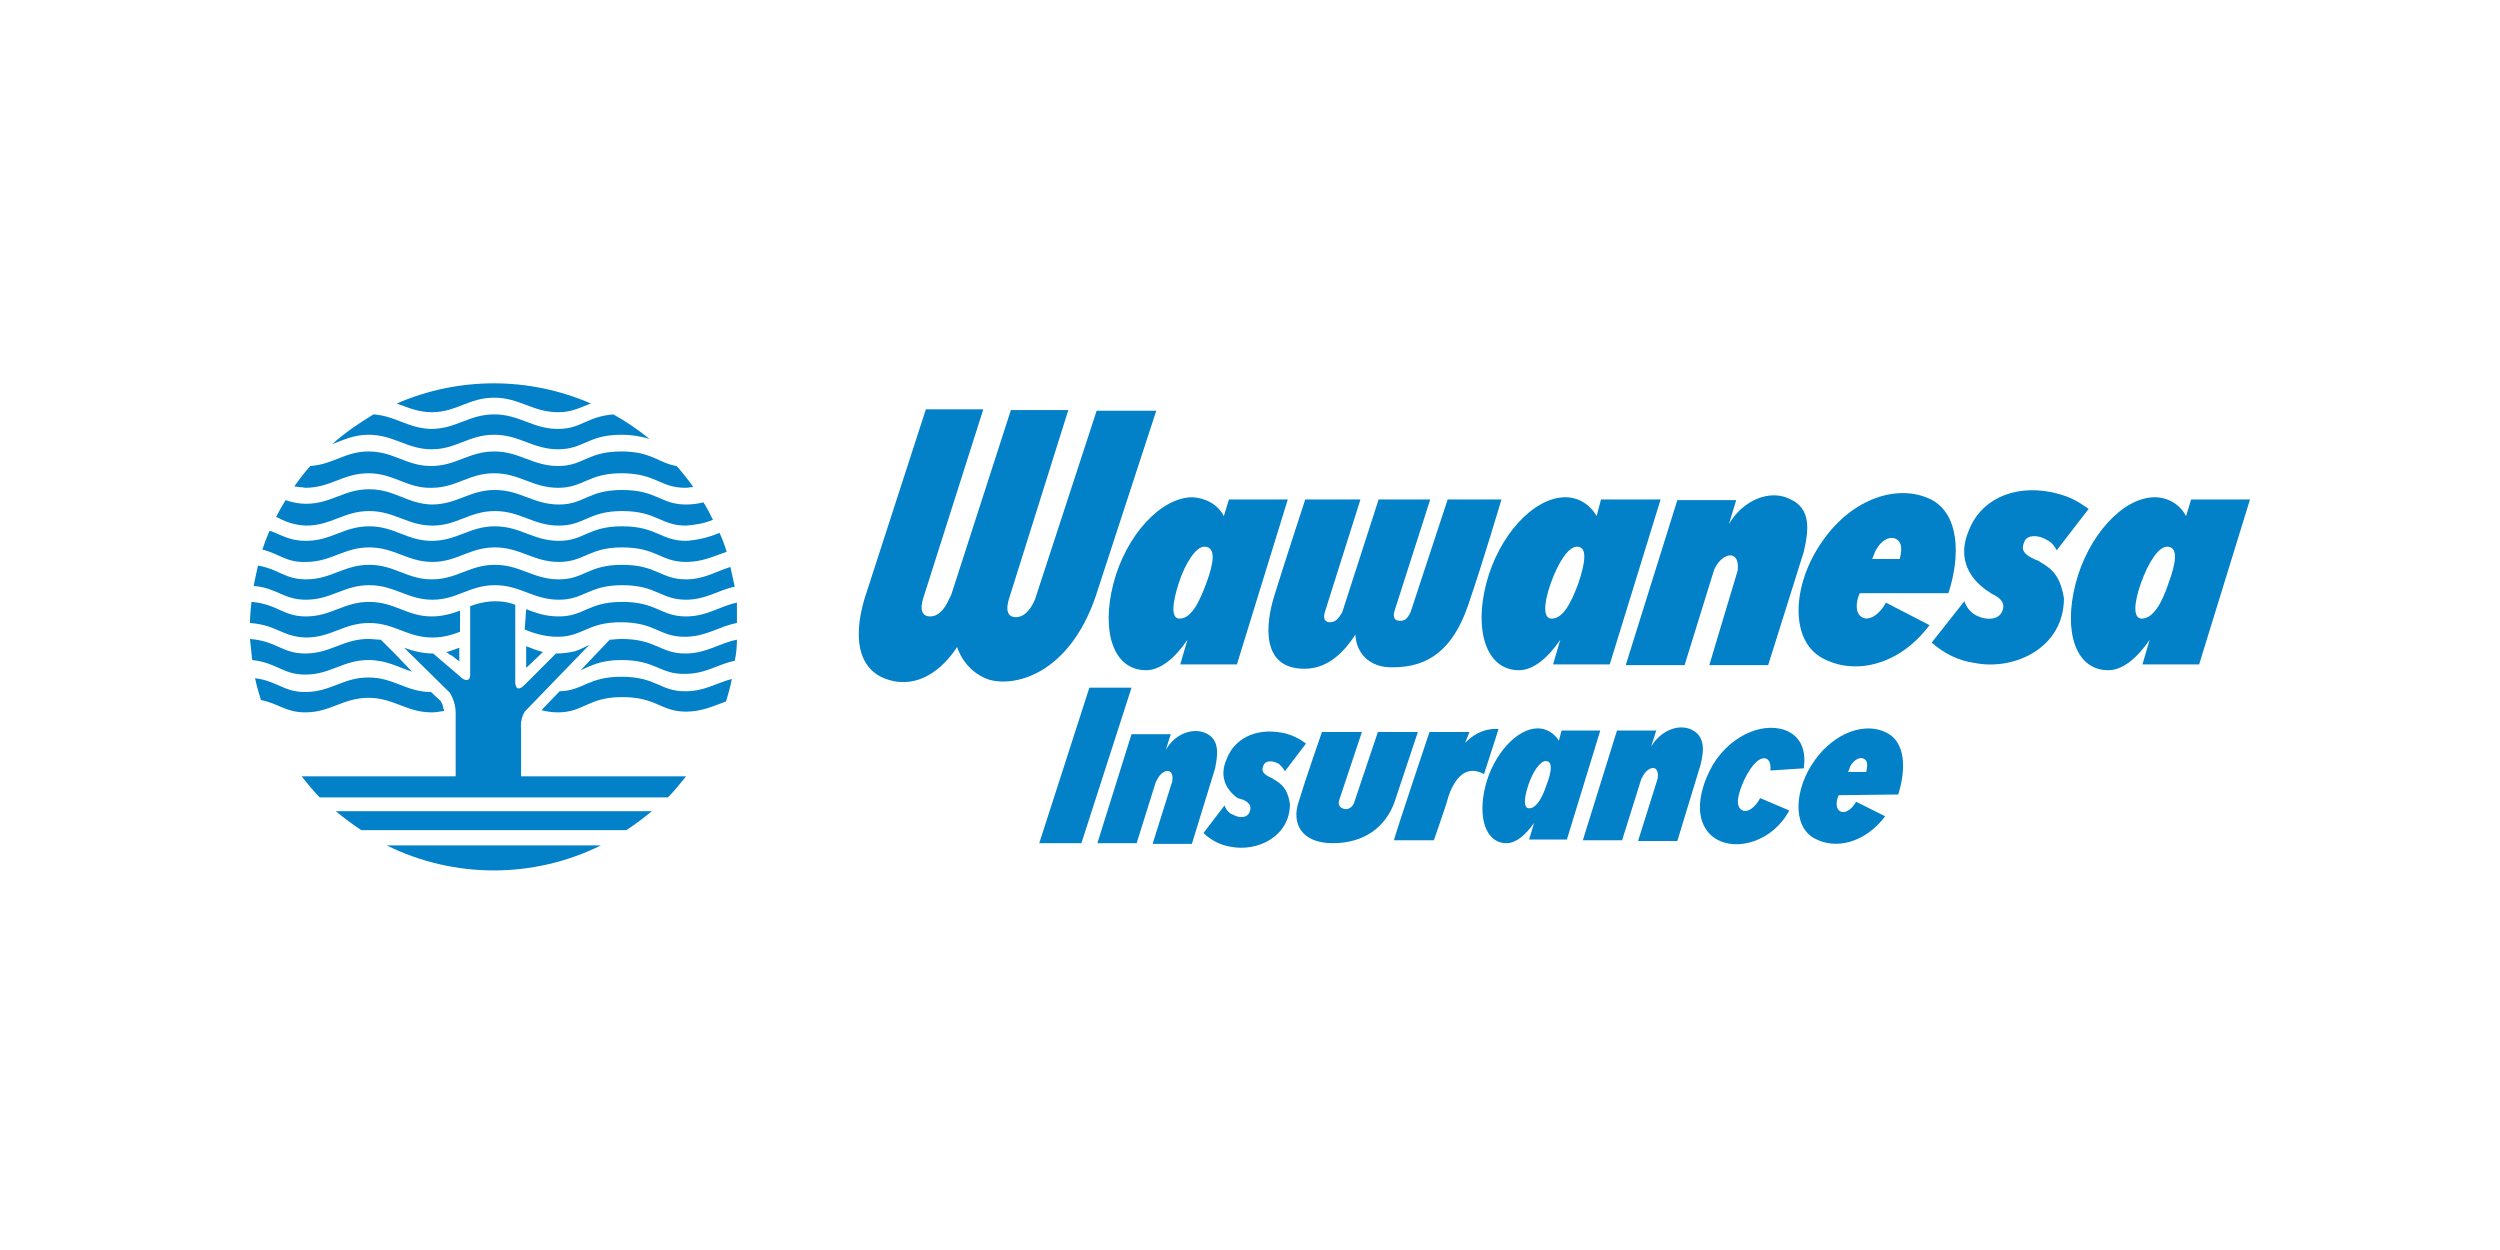 <svg width="150" height="75" viewBox="0 0 150 75" fill="none" xmlns="http://www.w3.org/2000/svg">
<path d="M73.736 29.966L73.43 30.969C73.081 30.271 72.34 29.879 71.555 29.835C69.637 29.835 67.544 32.146 66.802 35.024C66.061 37.902 66.802 40.213 68.765 40.213C69.637 40.213 70.509 39.472 71.25 38.382L70.814 39.864H74.215L77.267 29.966H73.736ZM72.384 34.98C71.948 36.158 71.468 37.117 70.77 37.117C70.247 37.117 70.334 36.201 70.727 34.98C71.119 33.759 71.773 32.8 72.253 32.8C72.994 32.8 72.82 33.803 72.384 34.98Z" fill="#0280C8"/>
<path d="M96.061 29.966L95.799 30.969C95.407 30.271 94.709 29.835 93.924 29.835C92.006 29.835 89.913 32.146 89.171 35.024C88.43 37.902 89.215 40.213 91.134 40.213C92.006 40.213 92.878 39.472 93.619 38.382L93.183 39.864H96.584L99.637 29.966H96.061ZM94.709 34.98C94.273 36.158 93.793 37.117 93.096 37.117C92.573 37.117 92.616 36.201 93.052 34.98C93.488 33.759 94.099 32.8 94.622 32.8C95.276 32.8 95.102 33.803 94.709 34.98Z" fill="#0280C8"/>
<path d="M104.259 34.239C104.302 33.847 104.259 33.498 103.997 33.367C103.692 33.193 103.125 33.541 102.863 34.152L102.776 34.413L101.076 39.908H97.544L100.64 30.009H104.171L103.735 31.448C104.564 30.009 106.221 29.312 107.442 29.966C108.663 30.533 108.532 31.797 108.227 33.105L106.09 39.908H102.558L104.259 34.239Z" fill="#0280C8"/>
<path d="M65.887 35.329C64.361 40.344 61.003 41.259 59.346 40.78C58.43 40.475 57.733 39.733 57.427 38.818C56.555 40.169 55.073 41.347 53.285 40.78C51.453 40.213 51.061 38.163 52.064 35.329L55.552 24.559H58.997L55.378 35.94C55.203 36.55 55.291 36.986 55.814 36.986C56.25 36.986 56.642 36.637 56.948 35.94C56.991 35.852 57.035 35.765 57.078 35.678L60.654 24.602H64.099L60.523 35.983C60.349 36.594 60.436 37.03 60.959 37.03C61.395 37.03 61.788 36.681 62.093 35.983C62.137 35.896 62.137 35.809 62.18 35.722L65.799 24.646H69.375L65.887 35.329Z" fill="#0280C8"/>
<path d="M131.468 29.966L131.163 30.969C130.814 30.271 130.073 29.835 129.288 29.835C127.369 29.835 125.276 32.146 124.535 35.024C123.794 37.902 124.535 40.213 126.497 40.213C127.369 40.213 128.241 39.472 128.983 38.382L128.547 39.864H131.948L135 29.966H131.468ZM130.116 34.98C129.724 36.158 129.201 37.117 128.503 37.117C127.98 37.117 128.023 36.201 128.459 34.98C128.895 33.759 129.506 32.8 130.029 32.8C130.727 32.8 130.552 33.803 130.116 34.98Z" fill="#0280C8"/>
<path d="M116.904 35.591C117.645 33.323 117.558 30.838 115.858 29.966C113.895 29.006 111.148 29.879 109.36 32.451C107.529 35.024 107.355 38.382 109.317 39.472C111.279 40.562 113.983 39.908 115.77 37.509L113.154 36.158C112.762 36.899 112.108 37.291 111.715 37.03C111.323 36.812 111.323 36.158 111.584 35.591H116.904ZM112.544 33.018C112.936 32.321 113.459 32.146 113.808 32.364C114.07 32.538 114.157 32.887 113.983 33.541H112.326C112.413 33.367 112.456 33.193 112.544 33.018Z" fill="#0280C8"/>
<path d="M81.323 38.076C80.756 38.948 79.796 40.126 78.27 40.126C75.611 40.126 75.959 37.379 76.439 35.809C76.919 34.239 78.314 29.966 78.314 29.966H81.628L79.491 36.725C79.361 37.161 79.535 37.335 79.796 37.335C80.058 37.335 80.276 37.204 80.538 36.725L82.718 29.966H85.814L83.677 36.637C83.546 37.03 83.677 37.248 83.983 37.248C84.288 37.248 84.419 37.161 84.637 36.725L86.861 29.966H90.087C90.087 29.966 88.997 33.672 88.081 36.332C87.166 38.992 85.683 40.038 83.59 40.038C82.108 40.082 81.366 39.123 81.323 38.076Z" fill="#0280C8"/>
<path d="M113.895 47.669C114.375 46.143 114.331 44.53 113.198 43.963C111.933 43.309 110.102 43.919 108.881 45.62C107.66 47.321 107.529 49.544 108.837 50.286C110.145 51.027 111.933 50.547 113.11 48.977L111.366 48.105C111.105 48.585 110.669 48.847 110.407 48.672C110.145 48.541 110.145 48.105 110.32 47.713L113.895 47.669ZM111.017 45.969C111.279 45.533 111.628 45.402 111.846 45.533C112.064 45.663 112.064 45.882 111.977 46.318H110.887C110.93 46.23 110.974 46.1 111.017 45.969Z" fill="#0280C8"/>
<path d="M93.706 43.788L93.532 44.443C93.27 44.007 92.791 43.701 92.267 43.701C91.003 43.701 89.608 45.271 89.128 47.146C88.648 49.021 89.128 50.591 90.392 50.591C90.959 50.591 91.526 50.111 92.049 49.37L91.744 50.373H94.012L96.017 43.832H93.706V43.788ZM92.791 47.102C92.529 47.887 92.18 48.498 91.744 48.498C91.395 48.498 91.439 47.887 91.701 47.102C91.962 46.318 92.398 45.663 92.747 45.663C93.183 45.663 93.096 46.318 92.791 47.102Z" fill="#0280C8"/>
<path d="M119.128 35.373C117.951 34.501 117.514 33.28 118.125 31.841C118.779 30.097 120.654 29.05 123.096 29.53C124.23 29.791 124.622 30.053 125.32 30.533L123.401 33.018C123.27 32.757 123.096 32.538 122.834 32.408C122.267 32.059 121.657 32.102 121.483 32.451C121.308 32.844 121.221 33.193 122.137 33.585L122.267 33.629C122.878 34.021 123.576 34.283 123.837 35.896C123.837 38.861 120.872 40.257 118.474 39.777C117.514 39.646 116.642 39.21 115.901 38.556L117.863 36.071C117.994 36.463 118.256 36.768 118.605 36.943C119.215 37.248 119.869 37.161 120.087 36.768C120.305 36.376 120.262 35.983 119.52 35.634L119.128 35.373Z" fill="#0280C8"/>
<path d="M99.462 46.71C99.506 46.448 99.462 46.187 99.288 46.1C99.07 46.012 98.721 46.23 98.546 46.623C98.503 46.666 98.503 46.71 98.459 46.797L97.326 50.416H94.971L97.02 43.832H99.375L99.07 44.791C99.637 43.832 100.727 43.396 101.512 43.788C102.297 44.181 102.253 45.009 102.035 45.882L100.64 50.46H98.285L99.462 46.71Z" fill="#0280C8"/>
<path d="M70.334 46.884C70.378 46.579 70.334 46.361 70.16 46.274C69.942 46.187 69.593 46.405 69.419 46.797C69.375 46.841 69.375 46.884 69.331 46.972L68.198 50.591H65.843L67.892 44.05H70.247L69.942 45.009C70.465 44.05 71.555 43.614 72.384 44.007C73.169 44.399 73.081 45.227 72.907 46.1L71.512 50.634H69.157L70.334 46.884Z" fill="#0280C8"/>
<path d="M65.363 41.259H67.892L64.884 50.591H62.355L65.363 41.259Z" fill="#0280C8"/>
<path d="M79.317 43.919H81.715L80.363 47.975C80.276 48.236 80.32 48.454 80.669 48.541C80.93 48.585 81.148 48.411 81.236 48.193L82.674 43.919H85.073L83.677 48.105C83.154 49.588 81.889 50.591 79.971 50.591C78.052 50.591 77.486 49.37 77.921 48.105C78.314 46.797 79.317 43.919 79.317 43.919Z" fill="#0280C8"/>
<path d="M85.77 43.919C85.77 43.919 83.852 49.632 83.634 50.416H86.032C86.032 50.416 86.686 48.541 86.817 48.105C86.817 48.105 87.384 45.533 89.041 46.448L89.913 43.745C89.913 43.745 88.866 43.571 87.907 44.573L88.169 43.919H85.77Z" fill="#0280C8"/>
<path d="M106.221 46.23C106.264 45.882 106.177 45.62 106.003 45.533C105.654 45.358 105.131 45.794 104.651 46.797C104.259 47.669 104.084 48.411 104.564 48.629C104.869 48.759 105.305 48.454 105.61 47.887L107.355 48.629C106.395 50.46 104.215 51.114 102.951 50.329C101.686 49.544 101.73 47.713 102.776 45.882C103.91 44.007 106.003 43.222 107.355 43.919C108.139 44.355 108.357 45.14 108.227 46.1L106.221 46.23Z" fill="#0280C8"/>
<path d="M15 37.379C15 36.943 15.044 36.55 15.087 36.114C16.657 36.245 16.962 36.986 18.358 36.986C19.884 36.986 20.625 36.114 22.151 36.114C23.677 36.114 24.419 36.986 25.901 36.986C26.468 36.986 27.035 36.855 27.602 36.637V37.902C27.078 38.12 26.512 38.251 25.945 38.251C24.419 38.251 23.677 37.379 22.151 37.379C20.625 37.379 19.884 38.251 18.358 38.251C16.919 38.207 16.657 37.509 15 37.379Z" fill="#0280C8"/>
<path d="M33.488 42.742C33.139 42.742 32.834 42.698 32.486 42.611L33.576 41.477C35.014 41.434 35.276 40.605 37.282 40.605C39.375 40.605 39.593 41.477 41.119 41.477C42.253 41.477 42.951 40.998 43.91 40.736C43.823 41.216 43.692 41.652 43.561 42.088C42.82 42.35 42.122 42.698 41.163 42.698C39.637 42.698 39.419 41.826 37.326 41.826C35.276 41.826 35.014 42.742 33.488 42.742Z" fill="#0280C8"/>
<path d="M23.808 24.21C27.515 22.597 31.744 22.597 35.45 24.21C34.84 24.428 34.36 24.733 33.488 24.733C31.962 24.733 31.177 23.861 29.651 23.861C28.125 23.861 27.384 24.733 25.901 24.733C25.073 24.733 24.419 24.428 23.808 24.21Z" fill="#0280C8"/>
<path d="M19.927 26.652C20.712 25.954 21.541 25.387 22.413 24.864C23.721 24.951 24.462 25.693 25.858 25.736C27.384 25.736 28.125 24.864 29.651 24.864C31.177 24.864 31.962 25.736 33.488 25.736C34.884 25.736 35.189 24.995 36.802 24.864C37.587 25.3 38.285 25.78 38.983 26.347C38.459 26.172 37.892 26.085 37.282 26.085C35.276 26.085 35.015 26.957 33.488 26.957C31.962 26.957 31.177 26.085 29.651 26.085C28.125 26.085 27.384 26.957 25.901 26.957C24.419 26.957 23.634 26.085 22.108 26.085C21.235 26.085 20.625 26.39 19.927 26.652Z" fill="#0280C8"/>
<path d="M17.66 29.181C17.965 28.745 18.27 28.352 18.619 27.96C19.971 27.873 20.712 27.088 22.108 27.088C23.634 27.088 24.375 27.96 25.858 27.96C27.384 27.96 28.125 27.088 29.651 27.088C31.177 27.088 31.962 27.96 33.488 27.96C35.015 27.96 35.233 27.088 37.282 27.088C39.113 27.088 39.506 27.786 40.596 27.96C40.945 28.352 41.294 28.788 41.599 29.225C41.424 29.225 41.294 29.268 41.119 29.268C39.593 29.268 39.375 28.396 37.282 28.396C35.276 28.396 35.015 29.268 33.488 29.268C31.962 29.268 31.177 28.396 29.651 28.396C28.125 28.396 27.384 29.268 25.901 29.268C24.419 29.312 23.634 28.396 22.108 28.396C20.581 28.396 19.84 29.268 18.314 29.268C18.096 29.225 17.878 29.225 17.66 29.181Z" fill="#0280C8"/>
<path d="M16.57 31.012C16.744 30.663 16.919 30.358 17.137 30.009C17.529 30.14 17.921 30.227 18.358 30.227C19.884 30.227 20.625 29.355 22.151 29.355C23.677 29.355 24.419 30.227 25.901 30.271C27.427 30.271 28.169 29.399 29.695 29.399C31.221 29.399 32.006 30.271 33.532 30.271C35.058 30.271 35.276 29.399 37.325 29.399C39.419 29.399 39.637 30.271 41.163 30.271C41.512 30.271 41.86 30.227 42.209 30.14C42.427 30.489 42.602 30.838 42.776 31.187C42.253 31.405 41.73 31.492 41.163 31.536C39.637 31.536 39.419 30.663 37.325 30.663C35.32 30.663 35.058 31.536 33.532 31.536C32.006 31.536 31.221 30.663 29.695 30.663C28.169 30.663 27.427 31.536 25.945 31.536C24.462 31.536 23.677 30.663 22.151 30.663C20.625 30.663 19.884 31.536 18.358 31.536C17.529 31.492 17.093 31.274 16.57 31.012Z" fill="#0280C8"/>
<path d="M15.741 32.975C15.872 32.582 16.003 32.233 16.177 31.841C16.919 32.102 17.355 32.451 18.358 32.451C19.884 32.451 20.625 31.579 22.151 31.579C23.677 31.579 24.419 32.451 25.901 32.451C27.427 32.451 28.169 31.579 29.695 31.579C31.221 31.579 32.006 32.451 33.532 32.451C35.058 32.451 35.276 31.579 37.325 31.579C39.419 31.579 39.637 32.451 41.163 32.451C41.86 32.408 42.558 32.233 43.169 31.972C43.343 32.321 43.474 32.713 43.605 33.105C42.82 33.367 42.166 33.716 41.163 33.716C39.637 33.716 39.419 32.844 37.325 32.844C35.32 32.844 35.058 33.716 33.532 33.716C32.006 33.716 31.221 32.844 29.695 32.844C28.169 32.844 27.427 33.716 25.945 33.716C24.462 33.716 23.677 32.844 22.151 32.844C20.625 32.844 19.884 33.716 18.358 33.716C17.18 33.759 16.788 33.236 15.741 32.975Z" fill="#0280C8"/>
<path d="M15.218 35.155C15.305 34.719 15.392 34.326 15.48 33.934C16.744 34.152 17.093 34.762 18.358 34.762C19.884 34.762 20.625 33.89 22.151 33.89C23.677 33.89 24.419 34.762 25.901 34.762C27.427 34.762 28.169 33.89 29.695 33.89C31.221 33.89 32.006 34.762 33.532 34.762C35.058 34.762 35.276 33.89 37.326 33.89C39.419 33.89 39.637 34.762 41.163 34.762C42.253 34.762 42.951 34.283 43.823 34.021C43.91 34.413 43.997 34.806 44.084 35.198C43.081 35.416 42.34 35.983 41.163 35.983C39.637 35.983 39.419 35.111 37.326 35.111C35.32 35.111 35.058 35.983 33.532 35.983C32.006 35.983 31.221 35.111 29.695 35.111C28.169 35.111 27.427 35.983 25.945 35.983C24.462 35.983 23.677 35.111 22.151 35.111C20.625 35.111 19.884 35.983 18.358 35.983C17.006 35.983 16.657 35.286 15.218 35.155Z" fill="#0280C8"/>
<path d="M36.061 50.722C32.006 52.727 27.253 52.727 23.198 50.722H36.061Z" fill="#0280C8"/>
<path d="M39.113 48.672C38.634 49.065 38.111 49.457 37.587 49.806H21.672C21.148 49.457 20.625 49.065 20.145 48.672H39.113Z" fill="#0280C8"/>
<path d="M26.642 42.655C26.381 42.698 26.163 42.742 25.901 42.742C24.375 42.742 23.634 41.87 22.108 41.87C20.581 41.87 19.84 42.742 18.314 42.742C17.137 42.742 16.744 42.219 15.654 42.001C15.523 41.565 15.392 41.129 15.305 40.693C16.657 40.867 17.006 41.521 18.314 41.521C19.84 41.521 20.581 40.649 22.108 40.649C23.634 40.649 24.375 41.521 25.858 41.521L26.424 42.044C26.512 42.175 26.599 42.35 26.599 42.524C26.642 42.524 26.642 42.611 26.642 42.655Z" fill="#0280C8"/>
<path d="M26.991 39.297L27.078 39.341L27.515 39.69C27.297 39.515 27.078 39.341 26.86 39.166L26.991 39.297Z" fill="#0280C8"/>
<path d="M26.773 39.123C27.035 39.079 27.297 38.948 27.558 38.861V39.69L27.122 39.341L27.035 39.297L26.904 39.21L26.773 39.123Z" fill="#0280C8"/>
<path d="M24.724 40.3C23.895 40.038 23.198 39.602 22.108 39.602C20.581 39.602 19.84 40.475 18.314 40.475C16.962 40.475 16.657 39.777 15.131 39.602C15.087 39.166 15.044 38.774 15 38.338C16.613 38.469 16.919 39.21 18.314 39.21C19.84 39.21 20.581 38.338 22.108 38.338C22.369 38.338 22.587 38.382 22.849 38.382L23.721 39.254L24.724 40.3Z" fill="#0280C8"/>
<path d="M31.613 40.038H31.57V38.774C31.919 38.905 32.224 39.036 32.573 39.123L31.613 40.038Z" fill="#0280C8"/>
<path d="M37.282 39.602C36.017 39.602 35.451 39.951 34.84 40.213L36.584 38.382C36.802 38.382 37.02 38.338 37.282 38.338C39.375 38.338 39.593 39.21 41.119 39.21C42.384 39.21 43.125 38.6 44.215 38.382C44.215 38.818 44.172 39.254 44.084 39.646C43.038 39.864 42.34 40.431 41.119 40.431C39.593 40.475 39.375 39.602 37.282 39.602Z" fill="#0280C8"/>
<path d="M31.57 36.55C32.137 36.768 32.703 36.986 33.532 36.986C35.058 36.986 35.276 36.114 37.326 36.114C39.419 36.114 39.637 36.986 41.163 36.986C42.427 36.986 43.169 36.376 44.215 36.158C44.215 36.55 44.215 36.986 44.215 37.379C43.081 37.597 42.384 38.207 41.076 38.207C39.549 38.207 39.331 37.335 37.238 37.335C35.233 37.335 34.971 38.207 33.445 38.207C32.791 38.207 32.093 38.033 31.483 37.771L31.57 36.55Z" fill="#0280C8"/>
<path d="M41.163 46.579C40.814 47.015 40.465 47.451 40.073 47.844H19.186C18.794 47.451 18.445 47.015 18.096 46.579H27.34V42.786C27.34 42.35 27.209 41.913 26.991 41.565L24.244 38.861C24.811 39.079 25.422 39.21 25.988 39.21L27.776 40.736C27.776 40.736 28.212 40.998 28.212 40.475V36.376C28.212 36.376 29.564 35.765 30.916 36.288V40.954C30.916 40.954 30.916 41.652 31.483 41.085L33.358 39.21C33.75 39.21 34.099 39.166 34.491 39.079C34.753 38.992 35.015 38.861 35.276 38.73L35.363 38.687L31.483 42.698C31.308 43.004 31.221 43.352 31.265 43.745V46.579H41.163Z" fill="#0280C8"/>
<path d="M74.259 47.887C73.474 47.321 73.168 46.492 73.605 45.533C74.041 44.355 75.305 43.658 76.918 43.963C77.442 44.05 77.965 44.312 78.358 44.617L77.093 46.274C77.006 46.1 76.875 45.969 76.744 45.838C76.352 45.62 75.959 45.62 75.828 45.882C75.698 46.143 75.654 46.405 76.264 46.666L76.352 46.71C76.744 46.972 77.224 47.146 77.398 48.236C77.398 50.198 75.436 51.114 73.866 50.809C73.256 50.722 72.645 50.416 72.209 49.98L73.474 48.323C73.561 48.585 73.735 48.803 73.997 48.89C74.389 49.108 74.826 49.065 74.956 48.759C75.087 48.498 75.087 48.193 74.564 47.975L74.259 47.887Z" fill="#0280C8"/>
</svg>
